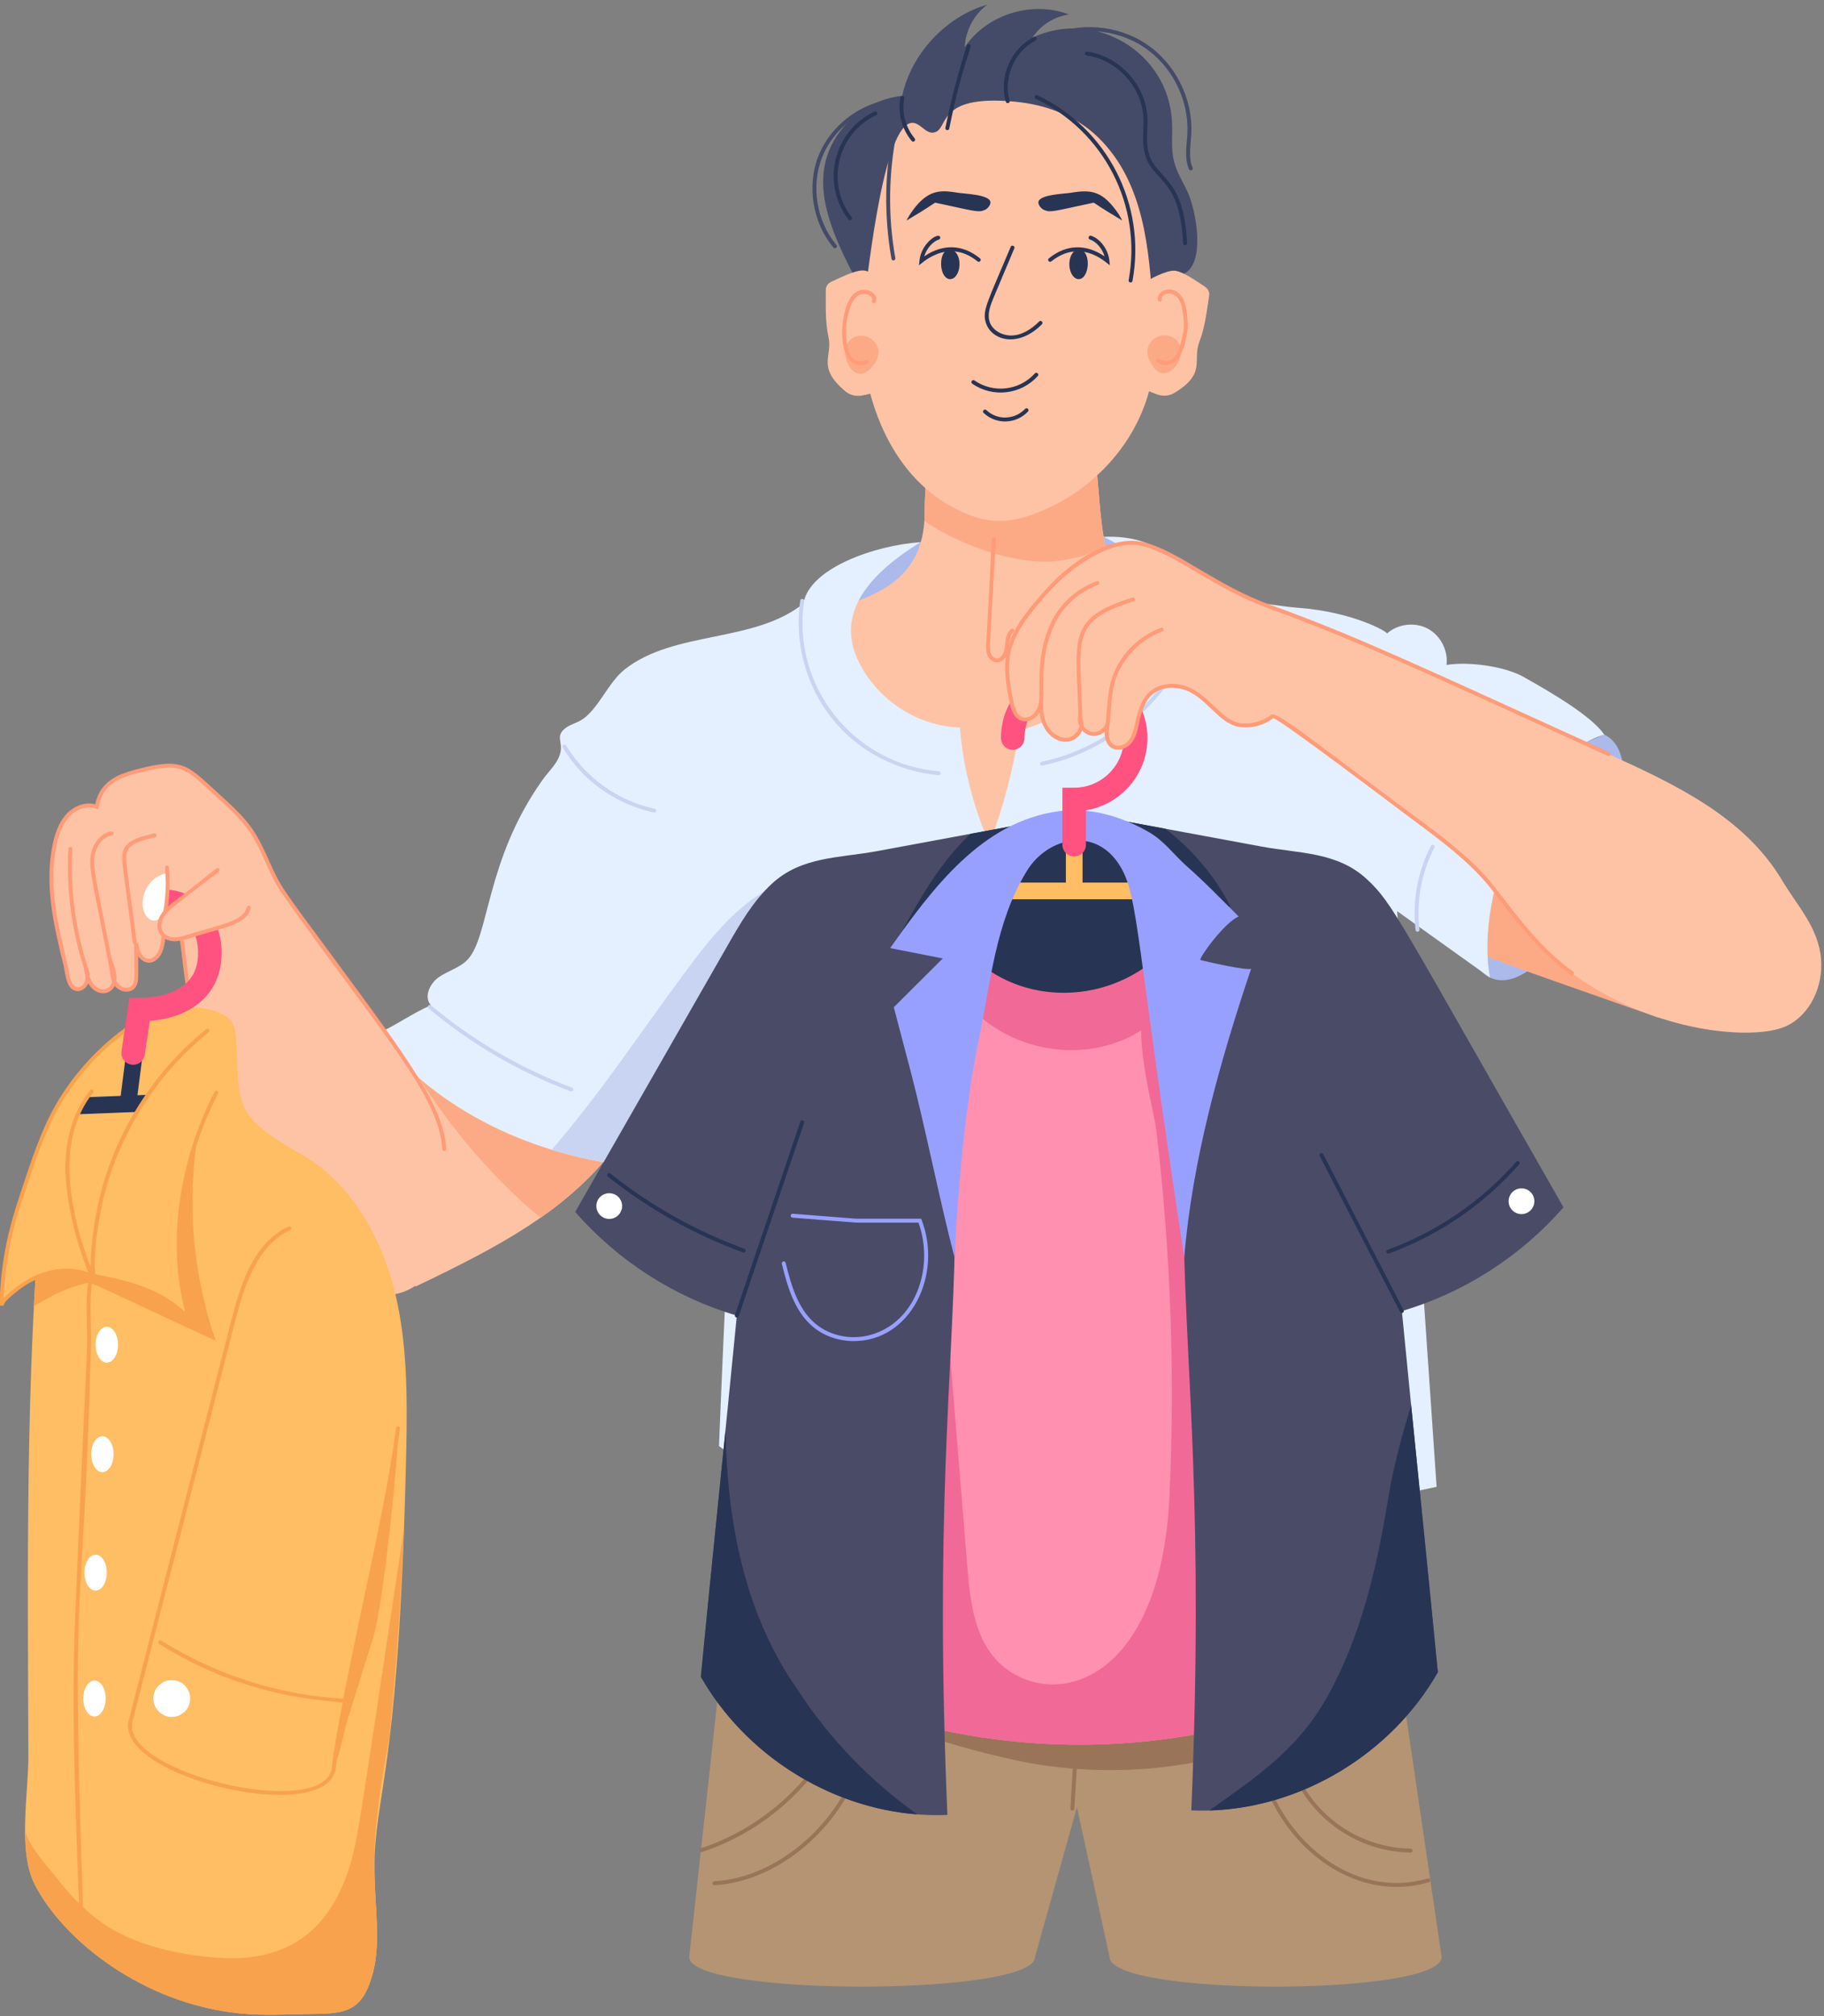 <?xml version="1.0" encoding="UTF-8"?>
<!DOCTYPE svg PUBLIC '-//W3C//DTD SVG 1.0//EN'
          'http://www.w3.org/TR/2001/REC-SVG-20010904/DTD/svg10.dtd'>
<svg height="128.4" preserveAspectRatio="xMidYMid meet" version="1.0" viewBox="20.0 13.7 116.2 128.4" width="116.2" xmlns="http://www.w3.org/2000/svg" xmlns:xlink="http://www.w3.org/1999/xlink" zoomAndPan="magnify"
><rect x="20.0" y="13.7" width="116.2" height="128.4" fill="#808080" stroke="none"/><g
  ><g
    ><g
      ><g
        ><path d="M85.935,138.322l2.673-9.542 c0.693,3.181,1.386,6.361,2.079,9.542c0,2.513,21.154,2.513,21.154,0 c-1.378-9.358-2.757-18.716-4.135-28.074 c-13.17-5.241-28.506-2.572-41.124,3.729 c-0.892,8.115-1.783,16.23-2.675,24.345 C63.907,140.835,85.935,140.835,85.935,138.322z" fill="#b59473"
        /></g
      ></g
      ><g
      ><g
        ><path d="M65.509,133.75c-0.16,0-0.168-0.241-0.007-0.25 c3.994-0.226,7.969-3.626,9.246-7.908c0.048-0.154,0.287-0.088,0.24,0.072 c-1.307,4.378-5.378,7.854-9.473,8.086 C65.514,133.75,65.511,133.75,65.509,133.75z" fill="#997458"
        /></g
      ></g
      ><g
      ><g
        ><path d="M99.935,123.954c0-0.166,0.25-0.167,0.25,0 c0.02,5.5,5.218,10.981,10.771,9.367c0.164-0.043,0.226,0.194,0.07,0.24 C105.354,135.21,99.954,129.669,99.935,123.954z" fill="#997458"
        /></g
      ></g
      ><g
      ><g
        ><path d="M64.651,131.396c3.648-1.201,6.749-3.849,8.506-7.265 c0.075-0.144,0.298-0.033,0.223,0.115c-1.787,3.473-4.94,6.166-8.65,7.388 C64.571,131.683,64.495,131.45,64.651,131.396z" fill="#997458"
        /></g
      ></g
      ><g
      ><g
        ><path d="M109.864,131.669c-0.001,0-0.001,0-0.002,0 c-4.191-0.061-7.716-3.27-8.139-7.472c-0.016-0.157,0.233-0.203,0.248-0.025 c0.412,4.078,3.83,7.188,7.895,7.247 C110.03,131.422,110.029,131.669,109.864,131.669z" fill="#997458"
        /></g
      ></g
      ><g
      ><g
        ><path d="M100.257,124.821c2.774-0.973,2.477-3.069-0.525-3.667 c-7.573-1.508-15.338-2.044-23.047-1.592 c-1.054,0.062-2.388,0.388-2.533,1.435c-0.332,2.404,9.724,4.668,11.396,4.965 C90.442,126.833,95.562,126.469,100.257,124.821z" fill="#997458"
        /></g
      ></g
      ><g
      ><g
        ><g
          ><path d="M122.203,60.48c4.158,1.957-3.122,17.427-7.28,15.471 c-2.71-1.275-2.385-9.948-2.385-9.948l1.64-2.145L122.203,60.48z" fill="#abbaeb"
          /></g
        ></g
        ><g
        ><g
          ><path d="M125.663,78.506c0,0-12.495-4.348-12.617-4.53 c-0.122-0.182,0-7.844,0-7.844s2.007-0.669,2.676-0.365 c0.669,0.304,7.905,7.601,7.905,7.601L125.663,78.506z" fill="#fcaa86"
          /></g
        ></g
        ><g
        ><g
          ><path d="M78.652,48.221l11.648-0.335c0,0,2.876,0.261,3.874,2.653 s1.067,3.935,1.067,3.935l-13.231,3.644l-7.589-0.685l-1.817-2.251 l0.41-3.309C73.015,51.873,76.238,49.426,78.652,48.221z" fill="#abbaeb"
          /></g
        ></g
        ><g
        ><g
          ><path d="M60.705,84.176c-2.669,5.797-8.674,8.784-14.25,11.46 c0.588-4.793-1.113-9.858-4.354-13.437c1.288,0.205,1.868-0.312,11.14-5.23 L60.705,84.176z" fill="#fec3a5"
          /></g
        ></g
        ><g
        ><g
          ><path d="M59.45,86.361c-1.324,1.907-3.251,3.694-5.012,4.886 c-2.266-1.843-4.858-4.62-6.911-7.657c-0.433-0.643-1.031-1.366-1.311-2.09 c-0.337-0.876,0.579-1.077,1.369-1.419c2.161-0.937,6.085-1.487,7.703,0.139 C56.366,81.3,56.45,83.638,59.45,86.361z" fill="#fcaa86"
          /></g
        ></g
        ><g
        ><g
          ><path d="M99.304,56.969c-0.223,1.323-1.12,2.457-2.21,3.241 c-1.09,0.784-2.365,1.259-3.634,1.697c-3.097,1.067-6.706,6.159-9.976,6.362 c-3.271,0.203-6.226-4.519-9.074-6.141c-2.062-1.175-3.748-2.933-4.804-5.061 c-1.14-2.301,0.645-3.504,2.769-4.309c2.492-0.944,6.53-1.559,6.53-6.416 c0-1.98,0.353-3.932,0.073-5.93c3.998,0.344,6.706,0.846,10.602-0.109 c0.62,6.322,0.457,8.184,1.51,9.66c1.9,2.666,6.272,1.773,8.17,4.119 C99.887,54.859,99.47,55.985,99.304,56.969z" fill="#fec3a5"
          /></g
        ></g
        ><g
        ><g
          ><path d="M90.43,48.481c-0.958,0.543-2.058,0.832-3.157,0.954 c-2.245,0.248-5.744-0.782-8.385-2.555c0.012-0.176,0.018-0.356,0.018-0.538 c0-1.98,0.353-3.932,0.073-5.93c3.998,0.344,6.706,0.846,10.602-0.109 C89.907,43.637,90.076,47.144,90.43,48.481z" fill="#fcaa86"
          /></g
        ></g
        ><g
        ><g
          ><path d="M82.885,55.375c-0.084-0.242-0.069-0.507-0.058-0.72 c0.417-6.782,0.264-6.804,0.498-6.772c0.246,0.014,0.07-0.008-0.248,6.786 c-0.012,0.201-0.024,0.429,0.044,0.624c0.054,0.154,0.192,0.325,0.372,0.336 c0.007,0.001,0.014,0.001,0.021,0.001c0.308,0,0.471-0.434,0.502-0.714 c0.025-0.264,0.018-0.865,0.396-1.161c0.136-0.1,0.282,0.097,0.154,0.197 c-0.151,0.118-0.227,0.208-0.302,0.991 C84.137,56.079,83.148,56.13,82.885,55.375z" fill="#ff9b78"
          /></g
        ></g
        ><g
        ><g
          ><path d="M76.862,20.975c-1.881,1.975-1.533,4.368-1.628,6.856 c-0.097,2.554-0.554,5.02-0.357,7.595c0.37,4.853,2.534,9.477,7.04,11.123 c1.666,0.608,3.074,0.286,4.676-0.416c3.02-1.324,5.491-3.943,6.488-7.103 c1.266-4.011,0.098-8.367-0.394-12.544c-0.235-1.995-0.582-4.105-1.907-5.614 c-1.172-1.334-2.965-1.993-4.735-2.148 C82.994,18.457,78.972,18.76,76.862,20.975z" fill="#fec3a5"
          /></g
        ></g
        ><g
        ><g
          ><path d="M73.776,21.742c0.931-1.081,2.283-1.79,3.702-1.941 c0.558-2.662,2.796-5.062,5.413-5.802c-0.843,0.63-1.383,1.648-1.432,2.7 c1.399-2.077,4.305-2.985,6.638-2.075c-0.936,0.13-1.805,0.68-2.323,1.469 c3.984-1.849,8.647,0.916,8.889,5.338c0.047,0.854-0.08,1.728,0.13,2.557 c0.184,0.723,0.611,1.357,0.91,2.041c0.465,1.064,1.049,4.078-0.075,4.977 c-0.388,0.31-0.982,0.089-1.415,0.48c-0.458,0.413-0.793,1.419-0.756,2.022 c-0.244-3.927-0.562-8.198-3.497-11.06 c-1.418-1.382-3.329-2.082-5.275-2.27c-5.232-0.506-4.153,1.846-5.238,1.966 c-0.435,0.048-0.725-0.456-1.141-0.591c-1.974-0.642-2.989,9.664-3.225,11.014 C73.243,29.023,70.926,25.051,73.776,21.742z" fill="#444b68"
          /></g
        ></g
        ><g
        ><g
          ><g
            ><path d="M75.016,30.924c-0.537-0.026-1.413,0.426-2.039,0.708 c-0.23,0.103-0.368,0.3-0.368,0.524c0.001,0.98-0.046,2.03,0.17,3.003 c0.279,1.261-0.774,1.907,1.082,3.464c0.286,0.24,0.699,0.339,1.076,0.26 c1.014-0.214,1.96-0.394,2.039-1.426c0.098-1.28,0.055-2.65,0.033-3.942 c-0.007-0.403,0.159-1.056-0.111-1.425 C76.646,31.748,75.501,30.948,75.016,30.924z" fill="#fec3a5"
            /></g
          ></g
          ><g
          ><g
            ><path d="M75.414,37.214c-1.018,0.992-1.931-0.829-1.447-1.627 C74.751,34.295,77,35.668,75.414,37.214z" fill="#fcaa86"
            /></g
          ></g
          ><g
          ><g
            ><path d="M74.827,36.954c-1.617,0-1.36-3.65-0.477-4.501 c0.703-0.676,1.69-0.055,1.432,0.493c-0.07,0.151-0.296,0.044-0.227-0.105 c0.135-0.288-0.529-0.692-1.031-0.208c-0.292,0.28-0.724,1.408-0.613,2.517 c0.036,0.478,0.102,1.331,0.661,1.514c0.191,0.064,0.416,0.051,0.587-0.032 c0.152-0.071,0.256,0.153,0.109,0.225 C75.136,36.921,74.982,36.954,74.827,36.954z" fill="#ff9b78"
            /></g
          ></g
        ></g
        ><g
        ><g
          ><g
            ><path d="M94.838,30.938c0.535,0.055,1.332,0.635,1.909,1.008 c0.212,0.137,0.319,0.352,0.284,0.574c-0.149,0.968-0.262,2.014-0.622,2.942 c-0.467,1.205,0.477,2.002-1.593,3.26 c-0.319,0.194-0.743,0.229-1.102,0.094c-0.97-0.365-1.878-0.686-1.8-1.718 c0.097-1.28,0.346-2.628,0.563-3.901c0.068-0.397,0.003-1.067,0.325-1.392 C93.102,31.505,94.354,30.888,94.838,30.938z" fill="#fec3a5"
            /></g
          ></g
          ><g
          ><g
            ><path d="M93.493,37.095c0.843,1.118,2.046-0.5,1.677-1.39 C94.59,34.309,92.159,35.326,93.493,37.095z" fill="#fcaa86"
            /></g
          ></g
          ><g
          ><g
            ><path d="M93.69,36.763c-0.136-0.094,0.008-0.302,0.143-0.205 c0.155,0.108,0.376,0.152,0.575,0.121c0.578-0.097,0.773-0.928,0.878-1.375 c0.113-0.476,0.221-0.853,0.028-1.933c-0.261-1.427-1.404-0.983-1.301-0.62 c0.047,0.159-0.197,0.224-0.24,0.068c-0.207-0.708,1.464-1.274,1.787,0.508 c0.128,0.721,0.163,1.338-0.025,2.012c-0.124,0.525-0.343,1.462-1.086,1.586 C94.188,36.97,93.903,36.91,93.69,36.763z" fill="#ff9b78"
            /></g
          ></g
        ></g
        ><g
        ><g
          ><path d="M91.483,27.734c0.024,0.014-0.201-0.377-0.23-0.42 c-0.994-1.437-1.684-1.569-3.05-1.336c-0.37,0.063-2.022,0.106-2.052,0.601 c-0.012,0.197,0.224,0.462,0.41,0.508c0.377,0.152,0.583,0.06,3.117-0.483 C90.267,27.004,90.871,27.369,91.483,27.734z" fill="#273454"
          /></g
        ></g
        ><g
        ><g
          ><path d="M90.702,30.593l-0.229-0.182 c-1.167-0.92-2.407-0.945-3.497-0.066c-0.123,0.102-0.288-0.088-0.156-0.195 c1.105-0.893,2.356-0.934,3.548-0.125c-0.157-0.535-0.57-0.957-0.932-1.071 c-0.157-0.049-0.082-0.289,0.076-0.238c0.585,0.186,1.096,0.883,1.162,1.587 L90.702,30.593z" fill="#273454"
          /></g
        ></g
        ><g
        ><g
          ><path d="M88.746,31.475c-0.322,0.024-0.602-0.376-0.622-0.89 c-0.02-0.516,0.222-0.953,0.544-0.983 C89.548,29.515,89.446,31.427,88.746,31.475z" fill="#273454"
          /></g
        ></g
        ><g
        ><g
          ><path d="M77.766,27.734c-0.056,0.033,0.332-0.643,0.74-1.076 c0.817-0.868,1.506-0.857,2.541-0.68c0.37,0.063,2.022,0.106,2.052,0.601 c0.012,0.197-0.224,0.462-0.41,0.508c-0.377,0.152-0.583,0.06-3.117-0.483 C78.983,27.004,78.379,27.369,77.766,27.734z" fill="#273454"
          /></g
        ></g
        ><g
        ><g
          ><path d="M78.547,30.593l0.028-0.291c0.106-1.109,1.216-1.838,1.32-1.506 c0.021,0.066-0.016,0.137-0.081,0.157c-0.361,0.114-0.774,0.535-0.933,1.071 c1.192-0.81,2.443-0.769,3.548,0.125c0.131,0.107-0.031,0.297-0.156,0.195 C80.344,28.784,78.65,30.549,78.547,30.593z" fill="#273454"
          /></g
        ></g
        ><g
        ><g
          ><path d="M80.504,31.475c0.322,0.024,0.602-0.376,0.622-0.89 c0.047-1.192-1.16-1.424-1.172-0.092 C79.95,31.013,80.179,31.453,80.504,31.475z" fill="#273454"
          /></g
        ></g
        ><g
        ><g
          ><path d="M82.802,34.245c-0.236-0.769,0.09-1.268,1.586-4.825 c0.064-0.15,0.294-0.058,0.23,0.098c-0.435,1.033-0.869,2.065-1.305,3.098 c-0.229,0.543-0.422,1.071-0.273,1.558c0.176,0.573,0.818,0.892,1.377,0.892 c0.668,0,1.309-0.414,1.781-0.891c0.118-0.118,0.293,0.06,0.178,0.176 C84.848,35.888,83.145,35.37,82.802,34.245z" fill="#273454"
          /></g
        ></g
        ><g
        ><g
          ><path d="M81.939,38.134c-0.136-0.094,0.008-0.302,0.143-0.205 c1.189,0.824,2.847,0.658,3.845-0.45c0.109-0.12,0.297,0.042,0.186,0.168 C85.05,38.825,83.259,39.049,81.939,38.134z" fill="#273454"
          /></g
        ></g
        ><g
        ><g
          ><path d="M82.664,39.997c-0.122-0.115,0.055-0.294,0.172-0.182 c0.727,0.681,1.828,0.602,2.471-0.08c0.118-0.118,0.294,0.053,0.182,0.172 C84.755,40.689,83.494,40.775,82.664,39.997z" fill="#273454"
          /></g
        ></g
        ><g
        ><g
          ><path d="M114.922,75.951c-1.971-1.41-3.942-2.819-5.915-4.229 c0.839,12.219,1.677,24.439,2.514,36.658 c-5.511,1.193-11.076,2.147-16.669,2.861 c-5.434,0.694-10.979,1.159-16.364,0.15 c-4.583-0.86-8.962-2.796-12.683-5.607 c0.36-9.176,0.856-18.469,1.216-27.643 c-0.007,0.005-0.012,0.012-0.02,0.02c-2.89,2.733-5.162,6.116-6.599,9.824 c-6.291-0.663-12.494-3.45-16.407-8.453c1.083-0.433,2.379-1.384,3.463-1.814 c-0.474-0.509-0.091-1.371,0.474-1.775c0.563-0.404,1.279-0.584,1.784-1.061 c1.483-1.396,1.156-6.328,4.84-11.508c0.418-0.589,1.042-1.124,1.161-1.825 c0.114-0.662-0.361-1.035,0.388-1.54c0.276-0.185,0.607-0.269,0.894-0.436 c1.088-0.637,1.729-2.395,2.78-3.23c3.168-2.516,8.253-1.674,11.403-4.209 c0.374-2.267,4.583-3.714,7.47-3.91c-3.825,2.347-5.176,4.785-4.067,7.349 c1.108,2.564,3.777,4.375,6.569,4.457c0.191,2.509,0.867,5.093,1.879,7.395 c0.883-2.311,1.517-4.719,1.886-7.167c2.422-0.798,4.788-1.927,6.537-3.784 c0.894-0.949,1.875-2.358,1.905-3.691c0.023-1.01,0.169-1.911-0.468-2.805 c-0.554-0.775-1.197-1.449-2.593-2.089c3.7-0.191,5.613,2.144,6.154,4.208 c2.057-0.495,4.201,0.153,6.268,0.308c3.491,0.261,5.732,1.552,5.632,1.64 c0.691-0.618,1.774-0.751,2.594-0.319c0.819,0.431,1.321,1.4,1.204,2.318 c1.35-0.231,3.679,0.075,4.874,0.743c1.985,1.108,4.412,2.561,5.178,3.697 C117.629,61.775,113.911,70.577,114.922,75.951z" fill="#e4f0ff"
          /></g
        ></g
        ><g
        ><g
          ><path d="M70.1,69.811c-0.93,2.821-1.962,5.605-3.098,8.349 c-2.89,2.733-5.162,6.116-6.599,9.824c-1.775-0.187-3.542-0.543-5.251-1.068 c3.343-3.925,5.225-6.891,8.381-11.154 C65.319,73.351,67.271,70.812,70.1,69.811z" fill="#c9d4f2"
          /></g
        ></g
        ><g
        ><g
          ><path d="M86.386,62.453c-0.149,0-0.172-0.217-0.025-0.247 c4.908-1.012,9.066-5.142,10.112-10.043c0.035-0.16,0.279-0.11,0.244,0.053 c-1.065,4.995-5.304,9.204-10.306,10.234 C86.402,62.452,86.394,62.453,86.386,62.453z" fill="#c9d4f2"
          /></g
        ></g
        ><g
        ><g
          ><g
            ><path d="M94.739,82.104c-3.686,4.935-11.113,4.729-13.526,1.247 c-1.331-1.92-0.999-4.494-0.592-6.794c0.383-2.161,0.794-4.348,1.75-6.323 c0.955-1.975,2.534-3.746,4.609-4.456s4.658-0.132,5.888,1.685 c0.835,1.234,0.95,2.81,1.796,4.031c0.643,0.928,1.347,1.443,1.652,2.598 C97.027,76.781,96.397,79.884,94.739,82.104z" fill="#273454"
            /></g
          ></g
          ><g
          ><g
            ><path d="M78.95 69.903H99.07V70.967H78.95z" fill="#ffbd64"
            /></g
          ></g
          ><g
          ><g
            ><path d="M95.122,73.084c0.353,1.366,0.707,2.745,0.758,4.155 c0.149,4.165-2.363,6.157-6.477,6.819c-6.217,1-9.158-2.049-9.175-5.95 c-0.004-0.93,0.08-2.808,0.717-3.555c0.569-0.667,1.19,0.293,1.703,0.682 C86.434,78.112,92.257,77.251,95.122,73.084z" fill="#f16997"
            /></g
          ></g
          ><g
          ><g
            ><path d="M103.904,121.272c-0.278,0.747-1.111,1.107-1.865,1.363 c-8.359,2.833-17.631,2.892-26.025,0.164 c-3.669-14.993-2.368-31.788,4.558-46.699 c3.264,6.035,12.758,6.12,15.247-0.727 c3.44,14.759,6.116,29.218,8.128,44.559 C104.006,120.381,104.063,120.85,103.904,121.272z" fill="#ff90b0"
            /></g
          ></g
          ><g
          ><g
            ><path d="M103.904,121.272c-0.278,0.747-1.111,1.107-1.865,1.363 c-8.359,2.833-17.631,2.892-26.025,0.164 c-1.66-6.783-2.28-13.81-1.887-20.783 c1.427-5.221,3.203-10.342,5.318-15.324 c0.727,8.934,1.455,17.868,2.18,26.801 c0.186,2.264,0.487,4.773,2.208,6.259 c3.352,2.898,10.122,1.082,10.67-10.778 c0.353-7.68,0.086-15.458-0.827-23.215 c-0.24-2.061-2.614-9.456,1.038-9.808c0.479-0.045,0.928,0.102,1.326,0.375 c3.346,14.395,5.985,28.954,7.907,43.605 C104.006,120.381,104.063,120.85,103.904,121.272z" fill="#f16997"
            /></g
          ></g
          ><g
          ><g
            ><path d="M84.474,66.307c-5.431,4.601-3.395,13.003-3.641,26.393 c-0.159,8.932-1.281,17.447-0.479,36.574 c-6.365,0.272-12.586-3.327-15.705-8.797c0.718-7.44,1.543-15.283,2.292-23 c-3.965-1.167-7.583-3.488-10.297-6.605 c3.232-5.647,6.464-11.294,9.696-16.941 c0.811-1.416,1.64-2.855,2.839-3.961c1.885-1.742,4.306-1.627,6.679-2.067 C77.395,67.619,82.847,66.608,84.474,66.307z" fill="#4a4b67"
            /></g
          ></g
          ><g
          ><g
            ><path d="M109.307,97.187c0.578,6.012,1.61,15.962,2.292,23 c-2.945,5.162-8.631,8.629-14.549,8.805 c-0.385,0.012-0.77,0.01-1.156-0.008 c0.798-19.036-0.318-27.537-0.479-36.574 c-0.243-13.241,1.782-21.79-3.641-26.393 c5.703,1.055,8.495,1.573,8.615,1.596c2.374,0.44,4.794,0.325,6.679,2.065 c1.689,1.559,2.007,2.513,12.535,20.902 C116.889,93.697,113.272,96.018,109.307,97.187z" fill="#4a4b67"
            /></g
          ></g
          ><g
          ><g
            ><path d="M84.474,66.307c-1.613,1.367-2.628,3.32-3.175,5.373 c-1.49,0.587-2.921,1.355-4.335,2.118l0.16-0.176 c1.322-2.44,2.683-4.925,4.703-6.824 C81.991,66.767,84.391,66.322,84.474,66.307z" fill="#273454"
            /></g
          ></g
          ><g
          ><g
            ><path d="M98.4,71.447c-1.159,0.01-2.323-0.074-3.486-0.196 c-0.559-2-1.564-3.897-3.14-5.234c0.096,0.018,2.222,0.412,2.468,0.458 C95.968,67.805,97.409,69.506,98.4,71.447z" fill="#273454"
            /></g
          ></g
          ><g
          ><g
            ><path d="M96.467,74.828c-0.058-0.18,1.56-2.411,2.447-2.763 c-1.085-1.071-2.142-2.182-3.289-3.186c-0.837-0.734-1.428-1.607-2.42-2.182 c-1.725-1-3.738-1.605-5.738-1.342c-4.917,0.647-8.081,4.945-10.759,8.72 c1.117,0.219,2.235,0.438,3.352,0.658c-1.04,1.036-2.08,2.072-3.12,3.107 c0.355,1.347,0.71,2.694,1.064,4.041c0.916,3.479,1.889,8.409,2.806,11.888 c0.201-4.146,0.676-9.728,1.53-13.791 c0.775-3.688,1.057-7.55,3.1-10.853c1.324-2.14,4.426-2.841,5.959-0.201 c1.148,1.978,0.928,4.507,4.045,24.845c0.51-6.217,2.287-12.516,4.264-18.394 C99.644,75.57,96.716,74.911,96.467,74.828z" fill="#98a0ff"
            /></g
          ></g
          ><g
          ><g
            ><path d="M74.393,99.1c-0.977,0-1.934-0.331-2.654-0.955 c-1.124-0.975-1.569-2.492-1.93-3.964 c-0.039-0.157,0.204-0.225,0.242-0.059c0.352,1.432,0.783,2.907,1.852,3.833 c1.009,0.874,2.513,1.136,3.834,0.664c2.747-0.973,3.746-4.393,2.774-7.062 h-3.973c-1.11-0.089-2.748-0.212-4.051-0.316 c-0.167-0.014-0.141-0.261,0.02-0.25c1.029,0.084,2.707,0.21,4.041,0.316 h4.136l0.03,0.08C80.057,94.871,78.029,99.1,74.393,99.1z" fill="#98a0ff"
            /></g
          ></g
          ><g
          ><g
            ><path d="M66.823,97.436l4.164-12.31 c0.054-0.158,0.29-0.075,0.236,0.08l-4.164,12.31 C67.006,97.673,66.77,97.592,66.823,97.436z" fill="#273454"
            /></g
          ></g
          ><g
          ><g
            ><path d="M109.195,97.245l-5.124-9.936 c-0.076-0.149,0.148-0.258,0.223-0.115l5.124,9.936 C109.493,97.278,109.271,97.39,109.195,97.245z" fill="#273454"
            /></g
          ></g
          ><g
          ><g
            ><path d="M87.902 65.322H88.966V70.668H87.902z" fill="#ffbd64"
            /></g
          ></g
          ><g
          ><g
            ><path d="M88.431,68.24c-0.414,0-0.75-0.336-0.75-0.75v-3.63h0.75 c1.747,0,3.169-1.419,3.169-3.163s-1.422-3.163-3.169-3.163 c-1.744,0-3.163,1.419-3.163,3.163c0,0.414-0.336,0.75-0.75,0.75s-0.75-0.336-0.75-0.75 c0-2.571,2.092-4.663,4.663-4.663c2.574,0,4.669,2.092,4.669,4.663 c0,2.316-1.699,4.244-3.919,4.603v2.19 C89.181,67.904,88.845,68.24,88.431,68.24z" fill="#ff5280"
            /></g
          ></g
          ><g
          ><g
            ><path d="M78.436,129.24c-5.641-0.436-10.969-3.823-13.787-8.764 c0.501-5.187,1.042-10.457,1.568-15.697 c0.115,5.825,1.187,11.693,4.636,16.579 C72.85,124.436,75.449,127.115,78.436,129.24z" fill="#273454"
            /></g
          ></g
          ><g
          ><g
            ><path d="M111.598,120.187c-2.945,5.162-8.631,8.629-14.549,8.805 c2.837-2.053,5.543-3.762,7.479-7.192c2.166-3.84,3.175-8.218,3.891-12.569 c0.366-2.223,0.894-4.133,1.48-6.038 C110.466,108.858,111.055,114.572,111.598,120.187z" fill="#273454"
            /></g
          ></g
          ><g
          ><g
            ><path d="M108.396,93.288c3.15-1.15,5.985-3.09,8.199-5.61 c0.106-0.125,0.298,0.039,0.188,0.164c-2.241,2.553-5.111,4.517-8.301,5.681 C108.331,93.583,108.238,93.346,108.396,93.288z" fill="#273454"
            /></g
          ></g
          ><g
          ><g
            ><path d="M67.337,93.454c-3.116-1.137-6.01-2.761-8.603-4.824 c-0.127-0.102,0.023-0.298,0.156-0.195c2.571,2.047,5.441,3.656,8.532,4.785 C67.58,93.276,67.488,93.514,67.337,93.454z" fill="#273454"
            /></g
          ></g
          ><g
          ><path d="M117.748,90.193c0,0.454-0.368,0.821-0.821,0.821 c-0.452,0-0.819-0.368-0.819-0.821c0-0.454,0.368-0.819,0.819-0.819 C117.38,89.374,117.748,89.739,117.748,90.193z" fill="#fff"
          /></g
          ><g
          ><path d="M59.632,90.5c0,0.454-0.368,0.821-0.821,0.821 c-0.452,0-0.819-0.368-0.819-0.821c0-0.454,0.368-0.819,0.819-0.819 C59.265,89.681,59.632,90.046,59.632,90.5z" fill="#fff"
          /></g
        ></g
        ><g
        ><g
          ><path d="M100.945,52.357c5.236,1.878,9.363,3.824,21.531,9.363 c4.247,1.933,8.65,3.995,11.058,8.046c0.974,1.638,2.314,2.997,2.48,5.018 c0.141,1.711-0.69,3.566-2.254,4.274c-2.004,0.906-8.325,0.477-13.619-3.38 c-2.1-1.53-3.456-3.395-5.016-5.411c-1.713-2.213-4.543-4.037-6.755-5.75 c-1.206-0.934-2.43-1.843-3.673-2.728c-0.34-0.242-3.439-2.631-3.629-2.481 c-0.588,0.467-1.376,0.674-2.118,0.555s-1.179-0.63-1.727-1.144 c-0.851-0.798-2.036-1.757-3.263-1.188c-0.736,0.341-1.261,1-1.447,1.781 c-0.114,0.48-0.144,0.992-0.386,1.422c-0.242,0.43-0.805,0.741-1.233,0.497 c-0.495-0.282-0.432-1.003-0.302-1.558c-0.071,0.462-0.549,0.822-1.013,0.761 s-0.834-0.531-0.784-0.996c0.346,0.552-0.211,1.343-0.862,1.367 s-1.217-0.513-1.441-1.125c-0.224-0.612-0.184-1.285-0.14-1.935 c-0.007,0.419-0.019,0.856-0.217,1.226c-0.197,0.37-0.641,0.645-1.037,0.507 c-0.438-0.152-0.59-0.683-0.679-1.139c-0.547-2.803-0.479-3.988,2.398-7.134 c1.387-1.517,3.937-3.392,6.062-2.843 C95.047,48.924,97.444,51.101,100.945,52.357z" fill="#fec3a5"
          /></g
        ></g
        ><g
        ><g
          ><path d="M120.069,75.779c-2.081-1.516-3.451-3.371-5.042-5.436 c-1.324-1.71-3.291-3.164-5.192-4.57c-0.784-0.58-8.168-6.191-8.72-6.342 c-0.611,0.469-1.427,0.681-2.184,0.556c-1.334-0.214-2.096-1.972-3.582-2.392 c-0.638-0.178-1.273-0.107-1.751,0.193c-0.506,0.32-0.672,0.777-0.865,1.308 c-0.196,0.543-0.193,1.163-0.495,1.699c-0.539,0.954-1.911,0.906-1.86-0.5 c-0.446,0.39-1.053,0.354-1.438-0.08c-0.522,1.233-2.463,0.891-2.715-1.144 c-0.227,0.387-0.712,0.684-1.165,0.526c-0.491-0.171-0.66-0.719-0.761-1.232 c-0.558-2.864-0.464-4.08,2.429-7.242c1.528-1.67,4.067-3.426,6.186-2.88 c2.225,0.575,4.521,2.718,8.074,3.997c5.212,1.87,9.354,3.818,21.541,9.365 c0.149,0.07,0.05,0.292-0.104,0.229c-10.28-4.68-15.912-7.346-21.521-9.359 c-3.507-1.259-5.938-3.444-8.053-3.989c-2.148-0.552-4.745,1.503-5.939,2.806 c-2.851,3.122-2.905,4.261-2.366,7.025c0.086,0.444,0.226,0.916,0.597,1.045 c0.379,0.132,0.944-0.161,1.057-1.035c0.005-0.201,0.019-0.398,0.031-0.589 l0.25,0.011c-0.01,0.47-0.121,1.198,0.132,1.89 c0.249,0.679,0.857,1.079,1.319,1.043c0.391-0.014,0.76-0.363,0.833-0.732 c-0.172-0.371-0.061-0.623-0.053-0.882c0.11,0.216,0.356,0.421,0.312,0.839 c0.379,0.661,1.274,0.479,1.448-0.261l0.245,0.048 c-0.006,0.038-0.014,0.076-0.024,0.113c-0.354,1.691,0.888,1.649,1.327,0.866 c0.162-0.287,0.229-0.612,0.299-0.956c0.166-0.812,0.446-1.696,1.147-2.139 c0.533-0.34,1.245-0.423,1.951-0.223c1.533,0.433,2.347,2.191,3.554,2.386 c0.707,0.11,1.46-0.086,2.021-0.53c0.334-0.256,2.797,1.782,8.992,6.361 c1.915,1.417,3.896,2.882,5.241,4.619c1.563,2.028,2.937,3.889,4.991,5.387 C120.352,75.674,120.199,75.879,120.069,75.779z" fill="#ff9b78"
          /></g
        ></g
        ><g
        ><g
          ><path d="M90.571,59.898c-0.004,0-0.008,0-0.011-0.001 c-0.069-0.006-0.12-0.066-0.113-0.135c0.141-1.586,0.121-2.525,0.716-3.642 c0.593-1.113,1.611-2.004,2.793-2.443c0.159-0.055,0.241,0.177,0.088,0.234 c-1.126,0.418-2.096,1.266-2.66,2.326c-0.587,1.101-0.546,2.002-0.688,3.546 C90.69,59.849,90.636,59.898,90.571,59.898z" fill="#ff9b78"
          /></g
        ></g
        ><g
        ><g
          ><path d="M88.831,59.898c-0.068,0-0.124-0.055-0.125-0.123 c-0.063-5.225-0.989-6.666,3.438-8.021c0.162-0.049,0.229,0.192,0.074,0.238 c-4.254,1.307-3.325,2.561-3.262,7.779c0.001,0.069-0.055,0.126-0.123,0.127 C88.832,59.898,88.832,59.898,88.831,59.898z" fill="#ff9b78"
          /></g
        ></g
        ><g
        ><g
          ><path d="M86.345,58.017c-0.068,0-0.124-0.055-0.125-0.123 c-0.029-1.528,0.009-3.151,0.817-4.711c0.591-1.138,1.622-2.038,2.83-2.472 c0.154-0.056,0.241,0.18,0.084,0.236c-1.148,0.411-2.13,1.268-2.691,2.351 c-0.782,1.507-0.819,3.095-0.79,4.592c0.001,0.068-0.054,0.126-0.123,0.127 C86.347,58.017,86.346,58.017,86.345,58.017z" fill="#ff9b78"
          /></g
        ></g
        ><g
        ><g
          ><path d="M38.11,70.593c-0.973-1.371-1.319-3.041-2.382-4.371 c-0.713-0.892-1.613-1.657-2.932-2.843c-1.012-0.91-1.646-1.162-3.586-0.689 c-1.432,0.35-2.759,0.704-3.049,2.387c-0.615-0.234-1.337,0.026-1.796,0.496 s-0.698,1.114-0.848,1.754c-0.604,2.57,0.025,5.251,0.652,7.816 c0.143,0.585,0.161,1.492,0.764,1.543c0.294,0.025,0.547-0.244,0.61-0.533 c0.063-0.288-0.014-0.586-0.091-0.871c0.066,0.397,0.14,0.811,0.38,1.134 c0.509,0.687,1.45,0.481,1.467-0.43c0.006-0.303-0.096-0.597-0.196-0.883 c0.006,0.433,0.021,0.895,0.268,1.25c0.248,0.355,0.821,0.514,1.115,0.196 c0.241-0.26,0.234-0.635,0.181-2.784c0.053,0.284,0.11,0.58,0.282,0.812 c0.172,0.232,0.497,0.379,0.759,0.257c1.138-0.506,0.594-3.186,0.593-4.119 c0.337,0.776,0.909,1.526,1.155,2.326c0.298,0.967,0.27,2.102,0.448,3.103 c1.101,6.195,3.986,12.104,8.241,16.817c1.404,1.555,3.293,3.923,5.668,2.962 c1.144-0.462,1.968-1.545,2.304-2.732c0.59-2.083,0.303-4.217,0.182-6.328 C48.103,83.374,44.18,79.147,38.11,70.593z" fill="#fec3a5"
          /></g
        ></g
        ><g
        ><g
          ><path d="M48.177,86.872c-0.195-3.423-3.926-7.413-10.169-16.207 c-0.976-1.375-1.335-3.059-2.377-4.365c-0.703-0.879-1.585-1.628-2.918-2.828 c-0.975-0.875-1.569-1.125-3.473-0.66c-1.375,0.336-2.673,0.652-2.956,2.287 l-0.025,0.149l-0.142-0.054c-0.607-0.232-1.271,0.067-1.663,0.467 c-0.374,0.384-0.633,0.923-0.814,1.694c-0.733,3.118,0.407,6.354,0.729,8.147 c0.074,0.405,0.166,1.024,0.575,1.059c0.236,0.025,0.53-0.237,0.495-0.711 c-0.049-0.185-0.08-0.371-0.109-0.547l0.244-0.054 c0.045,0.166,0.097,0.356,0.112,0.555c0.303,1.091,1.268,1.138,1.459,0.399 c-0.181-0.408-0.163-0.791-0.178-1.861c0.313,0.89,0.522,1.349,0.439,1.829 c0.255,0.473,0.778,0.519,0.987,0.294c0.148-0.159,0.162-0.419,0.164-0.671 c0.006-0.682,0.001-1.362-0.016-2.025l0.248-0.025 c0.05,0.27,0.102,0.548,0.26,0.759c0.135,0.183,0.396,0.318,0.605,0.22 c0.823-0.366,0.673-2.087,0.572-3.226c-0.083-0.942-0.037-0.72-0.052-1.384 c0.247,0.525,0.176,0.514,0.734,1.498c0.254,0.448,0.518,0.913,0.666,1.395 c0.459,1.493,0.069,3.762,2.133,9.179c0.059,0.158-0.176,0.239-0.234,0.09 c-2.062-5.417-1.698-7.768-2.137-9.194c-0.183-0.593-0.561-1.177-0.874-1.755 c0.091,1.136,0.339,3.161-0.705,3.625c-0.285,0.132-0.697,0.024-0.952-0.358 c0.004,0.399,0.005,0.802,0.001,1.205c-0.002,0.302-0.021,0.614-0.23,0.839 c-0.14,0.151-0.34,0.222-0.567,0.209c-0.266-0.019-0.533-0.16-0.701-0.366 c-0.326,0.66-1.235,0.64-1.688-0.158c-0.114,0.28-0.391,0.506-0.699,0.491 c-0.712-0.063-0.731-1.047-0.874-1.639c-0.599-2.446-1.276-5.219-0.653-7.874 c0.192-0.818,0.473-1.395,0.88-1.812c0.419-0.428,1.12-0.753,1.79-0.571 c0.36-1.674,1.761-2.016,3.116-2.346c2.537-0.626,2.915,0.012,4.653,1.575 c2.099,1.892,2.414,2.385,3.299,4.346c0.767,1.706,0.667,1.526,4.146,6.236 c4.924,6.66,6.997,9.513,7.146,12.132 C48.436,87.025,48.187,87.039,48.177,86.872z" fill="#ff9b78"
          /></g
        ></g
        ><g
        ><g
          ><g
            ><path d="M45.887,105.808c-0.431,19.743-1.759,21.344-2.02,25.988 c-0.097,3.429,0.584,5.791-0.32,8.202c-0.68,1.89-1.85,1.93-3.71,1.95 c-1.52,0.03-3.09,0.12-4.6-0.04 c-6.122-0.631-11.208-4.629-13.04-8.24 c-1.08-2.161-0.372-5.847-0.39-8.19 c-0.033-11.905-0.205-23.994,0.87-36.08 c0.27-2.97,2.12-5.26,3.68-7.8c0.83-1.37,1.84-2.73,3.3-3.38 c1.46-0.64,5-0.59,5.29,0.99c0.27,1.47,0,3.6,0.59,4.96 c0.78,1.78,3.57,2.77,5,3.95c2.47,2.03,3.97,5.05,4.69,8.16 C45.937,99.388,45.947,102.618,45.887,105.808z" fill="#ffbd64"
            /></g
          ></g
          ><g
          ><g
            ><path d="M32.672 83.288L32.672 84.351 24.569 84.671 24.569 83.607z" fill="#273454"
            /></g
          ></g
          ><g
          ><g
            ><path d="M45.352,105.268c-0.037,1.535-0.929,10.638-1.569,12.679 c-0.556,1.779-1.111,3.558-1.668,5.337c-0.233,0.746-0.42,2.05-0.84,2.954 c0.646-5.116,2.719-13.268,3.713-19.12 C45.277,107.151,45.062,105.234,45.352,105.268z" fill="#f8a24d"
            /></g
          ></g
          ><g
          ><g
            ><path d="M33.739,99.07c-2.575-1.154-5.424-2.545-7.997-3.698 c-1.348,0.237-2.456,0.817-3.581,1.514c0.052-1.031,0.112-2.064,0.182-3.095 c1.963-0.066,5.308,0.943,7.254,1.747c0.472-3.385,1.499-6.692,3.027-9.749 C31.885,90.215,32.272,94.827,33.739,99.07z" fill="#f8a24d"
            /></g
          ></g
          ><g
          ><g
            ><path d="M33.78,83.284c-2.22,4.332-3.148,9.705-1.724,14.41 c-1.656-1.789-3.813-2.312-6.1-2.743c-0.141-1.124,0.039-2.381,0.217-3.495 c0.757-4.722,3.307-9.116,7.033-12.114" fill="#ffbd64"
            /></g
            ><g
            ><path d="M32.333,98.177l-0.368-0.398 c-1.727-1.866-3.856-2.235-6.121-2.722c0.001-0.107-0.237-0.851,0.206-3.622 c0.761-4.741,3.341-9.185,7.078-12.191c0.126-0.103,0.286,0.089,0.156,0.195 c-3.689,2.968-6.236,7.354-6.988,12.035 c-0.179,1.122-0.343,2.305-0.227,3.371c2.108,0.399,4.13,0.902,5.734,2.415 c-1.145-4.294-0.459-9.499,1.865-14.033c0.077-0.145,0.297-0.034,0.223,0.113 C29.674,91.57,32.316,97.962,32.333,98.177z" fill="#f8a24d"
            /></g
          ></g
          ><g
          ><g
            ><path d="M25.833,83.207c-1.32,1.636-1.7,3.873-1.482,5.964 c0.219,2.091,0.72,3.784,1.471,5.747c-1.696-0.626-3.367-0.199-4.65,0.79 c-0.244,0.188-1.071,0.796-1.078,1.133c0.051-2.311,0.464-4.614,1.216-6.8 c0.777-2.259,1.409-4.513,2.728-6.551c1.279-1.976,2.985-3.672,5.004-4.889" fill="#ffbd64"
            /></g
            ><g
            ><path d="M20.22,96.844l-0.25-0.006l0,0l0,0 c0.076-3.463,0.845-5.705,1.583-7.906c0.62-1.858,1.262-3.78,2.381-5.51 c1.311-2.025,3.056-3.729,5.045-4.928c0.146-0.083,0.269,0.13,0.129,0.215 c-1.957,1.178-3.674,2.854-4.965,4.85 c-1.312,2.027-1.923,4.227-2.714,6.523 c-0.697,2.027-1.099,4.134-1.192,6.267c0.427-0.473,1.429-1.218,2.325-1.548 c1.04-0.385,2.018-0.415,3.05-0.087c-0.673-1.788-1.165-3.438-1.384-5.53 c-0.25-2.391,0.285-4.541,1.508-6.055c0.104-0.132,0.298,0.028,0.195,0.156 c-1.182,1.463-1.698,3.548-1.455,5.873c0.295,2.813,1.061,4.542,1.562,5.973 l-0.258-0.096c-1.087-0.4-2.052-0.4-3.133,0 c-0.86,0.319-1.355,0.749-1.458,0.817 C20.14,96.656,20.286,96.743,20.22,96.844z" fill="#f8a24d"
            /></g
          ></g
          ><g
          ><g
            ><path d="M28.195,123.283l6.531-25.466 c0.606-2.367,1.439-4.979,3.651-6.011c0.141-0.073,0.26,0.154,0.105,0.227 c-2.113,0.985-2.922,3.534-3.515,5.847l-6.531,25.464 c-0.769,3.206,11.913,6.265,12.692,3.046 c0.054-0.307,0.013-1.331,2.053-10.89 c0.726-3.409,1.663-7.735,2.046-10.861c0.02-0.171,0.268-0.129,0.248,0.031 c-0.384,3.148-1.345,7.573-2.05,10.882 c-2.042,9.585-1.957,10.342-2.052,10.884 C40.521,129.995,27.344,126.831,28.195,123.283z" fill="#f8a24d"
            /></g
          ></g
          ><g
          ><g
            ><path d="M25.063,135.852c-0.214-6.276-0.551-12.952-0.261-19.52 c0.753-17.84,0.785-16.111,0.733-18.287 c-0.025-1.073-0.052-2.185,0.166-3.154c0.034-0.159,0.28-0.109,0.244,0.055 c-0.325,1.44-0.09,3.224-0.157,4.765 c-0.524,18.917-1.292,12.942-0.476,36.134 C25.317,136.01,25.067,136.019,25.063,135.852z" fill="#f8a24d"
            /></g
          ></g
          ><g
          ><g
            ><path d="M41.939,122.129c-0.883-0.163-6.054-0.141-11.788-3.738 c-0.141-0.087-0.004-0.301,0.133-0.211 c3.502,2.196,7.535,3.476,11.662,3.699 C42.108,121.888,42.1,122.129,41.939,122.129z" fill="#f8a24d"
            /></g
          ></g
          ><g
          ><path d="M32.115,121.86c0,0.648-0.525,1.173-1.173,1.173 c-0.648,0-1.173-0.525-1.173-1.173s0.525-1.173,1.173-1.173 C31.59,120.687,32.115,121.212,32.115,121.86z" fill="#fff"
          /></g
          ><g
          ><path d="M27.518,99.33c0,0.632-0.319,1.145-0.712,1.145 c-0.395,0-0.714-0.513-0.714-1.145c0-0.632,0.319-1.143,0.714-1.143 C27.199,98.187,27.518,98.698,27.518,99.33z" fill="#fff"
          /></g
          ><g
          ><path d="M27.237,106.302c0,0.632-0.319,1.145-0.712,1.145 c-0.395,0-0.714-0.513-0.714-1.145s0.319-1.143,0.714-1.143 C26.918,105.159,27.237,105.67,27.237,106.302z" fill="#fff"
          /></g
          ><g
          ><path d="M26.805,113.846c0,0.632-0.319,1.145-0.712,1.145 c-0.395,0-0.714-0.513-0.714-1.145s0.319-1.143,0.714-1.143 C26.486,112.703,26.805,113.214,26.805,113.846z" fill="#fff"
          /></g
          ><g
          ><path d="M26.731,121.86c0,0.632-0.319,1.145-0.712,1.145 c-0.395,0-0.714-0.513-0.714-1.145s0.319-1.143,0.714-1.143 C26.413,120.716,26.731,121.227,26.731,121.86z" fill="#fff"
          /></g
        ></g
        ><g
        ><g
          ><path d="M28.714 83.783L27.65 83.783 28.25 79.088 29.314 79.088z" fill="#273454"
          /></g
        ></g
        ><g
        ><g
          ><path d="M28.372,81.497c-0.409-0.062-0.692-0.442-0.632-0.853 l0.507-3.408h0.646c1.004,0,3.372-0.227,3.684-2.32 c0.245-1.646-0.576-3.081-2.257-3.081c-0.414,0-0.75-0.336-0.75-0.75s0.336-0.75,0.75-0.75 c2.597,0,4.122,2.234,3.741,4.802c-0.306,2.048-2.014,3.38-4.518,3.575 l-0.319,2.153C29.167,81.253,28.812,81.555,28.372,81.497z" fill="#ff5280"
          /></g
        ></g
        ><g
        ><g
          ><path d="M30.543,69.324c-1.413,0.36-1.768,2.042-1.198,2.74 c0.453,0.556,1.029,0.127,1.166-0.412 C30.706,70.888,30.731,70.094,30.543,69.324z" fill="#fff"
          /></g
        ></g
        ><g
        ><g
          ><path d="M33.864,69.106c-3.253,2.534-3.299,2.52-3.545,2.958 c-0.392,0.696-0.057,1.442,0.803,1.448c0.372,0.002,0.473-0.051,3.133-0.843 c0.661-0.197,1.425-0.496,1.592-1.166" fill="#fec3a5"
          /></g
          ><g
          ><path d="M31.131,73.636c-0.003,0-0.007,0-0.011,0 c-0.95-0.008-1.35-0.85-0.911-1.634c0.209-0.37,0.553-0.639,0.855-0.875 c2.675-2.016,2.751-2.286,2.897-2.099c0.146,0.191-0.109,0.176-2.743,2.296 c-0.285,0.222-0.607,0.474-0.791,0.801c-0.341,0.607-0.078,1.256,0.694,1.261 c0.1-0.015,0.161,0.038,0.827-0.162c1.984-0.633,3.542-0.816,3.775-1.752 c0.04-0.162,0.282-0.099,0.242,0.061c-0.269,1.086-1.72,1.215-3.945,1.932 C31.736,73.548,31.442,73.636,31.131,73.636z" fill="#ff9b78"
          /></g
        ></g
        ><g
        ><g
          ><path d="M79.809,63.064c-0.1-0.03-4.067-0.155-6.833-3.645 c-1.642-2.069-2.388-4.863-1.996-7.475c0.026-0.166,0.271-0.125,0.248,0.037 c-0.81,5.394,3.147,10.393,8.591,10.832 C79.978,62.827,79.967,63.064,79.809,63.064z" fill="#c9d4f2"
          /></g
        ></g
        ><g
        ><g
          ><path d="M28.584,73.841c-0.062,0-0.116-0.046-0.124-0.109 c-0.637-5.108-0.906-5.671-0.397-6.22c0.439-0.471,1.162-0.581,1.758-0.74 c0.149-0.047,0.232,0.196,0.064,0.242c-0.55,0.146-1.256,0.256-1.639,0.668 c-0.406,0.438-0.176,0.948,0.462,6.019c0.009,0.068-0.039,0.131-0.108,0.14 C28.595,73.841,28.589,73.841,28.584,73.841z" fill="#ff9b78"
          /></g
        ></g
        ><g
        ><g
          ><path d="M27.11,75.527c-0.059,0-0.111-0.041-0.123-0.101 c-1.247-6.376-1.355-6.569-1.183-7.387c0.252-1.193,1.381-1.599,1.43-1.29 c0.012,0.067-0.035,0.132-0.104,0.143c-0.589,0.096-0.974,0.688-1.082,1.199 c-0.167,0.794-0.005,1.211,1.185,7.286c0.013,0.068-0.031,0.134-0.099,0.147 C27.126,75.526,27.118,75.527,27.11,75.527z" fill="#ff9b78"
          /></g
        ></g
        ><g
        ><g
          ><path d="M25.491,75.786c-0.892-2.555-1.284-5.335-1.136-8.038 c0.009-0.161,0.259-0.154,0.25,0.014c-0.146,2.671,0.241,5.418,1.122,7.942 C25.781,75.86,25.547,75.942,25.491,75.786z" fill="#ff9b78"
          /></g
        ></g
        ><g
        ><g
          ><path d="M30.526,71.896c-0.007,0-0.014-0.001-0.021-0.002 c-0.068-0.011-0.114-0.075-0.103-0.144c0.379-2.303-0.085-2.904,0.229-2.931 c0.058-0.003,0.129,0.047,0.135,0.115c0.077,0.948,0.038,1.909-0.118,2.856 C30.64,71.852,30.587,71.896,30.526,71.896z" fill="#ff9b78"
          /></g
        ></g
        ><g
        ><g
          ><path d="M78.08,22.673c-0.635-0.756-0.903-1.787-0.718-2.757 c0.03-0.157,0.277-0.119,0.246,0.047c-0.172,0.896,0.076,1.85,0.663,2.55 C78.377,22.64,78.186,22.8,78.08,22.673z" fill="#273454"
          /></g
        ></g
        ><g
        ><g
          ><path d="M80.229,21.838c0.357-1.771,0.817-3.533,1.364-5.24 c0.022-0.065,0.094-0.101,0.157-0.081c0.319,0.105-0.323,0.656-1.277,5.37 C80.44,22.053,80.196,21.998,80.229,21.838z" fill="#273454"
          /></g
        ></g
        ><g
        ><g
          ><path d="M84.08,20.18c-0.466-1.572,0.317-3.384,1.782-4.123 c0.151-0.074,0.259,0.149,0.113,0.223c-1.339,0.676-2.081,2.394-1.655,3.83 C84.367,20.267,84.128,20.339,84.08,20.18z" fill="#273454"
          /></g
        ></g
        ><g
        ><g
          ><path d="M95.498,29.32c-0.066,0-0.122-0.052-0.125-0.119 c-0.213-4.454-2.102-3.838-2.492-5.948c-0.128-0.698-0.001-1.405-0.038-2.091 c-0.107-1.938-1.698-3.664-3.621-3.928c-0.068-0.01-0.116-0.072-0.107-0.141 c0.01-0.07,0.087-0.122,0.141-0.107c2.038,0.28,3.724,2.108,3.838,4.162 c0.038,0.688-0.088,1.394,0.034,2.06c0.363,1.976,2.277,1.457,2.496,5.981 c0.003,0.068-0.05,0.127-0.119,0.131 C95.502,29.32,95.5,29.32,95.498,29.32z" fill="#273454"
          /></g
        ></g
        ><g
        ><g
          ><path d="M74.055,27.675c-1.769-2.278-0.971-5.639,1.659-6.867 c0.147-0.07,0.257,0.156,0.105,0.227c-2.468,1.152-3.242,4.33-1.567,6.488 C74.354,27.653,74.154,27.807,74.055,27.675z" fill="#273454"
          /></g
        ></g
        ><g
        ><g
          ><path d="M95.743,24.474c-0.305-0.728-0.135-1.539-0.099-2.275 c0.106-2.14-0.975-4.294-2.755-5.486c-1.781-1.191-4.186-1.371-6.122-0.456 c-0.16,0.066-0.251-0.159-0.107-0.227c2.015-0.95,4.516-0.767,6.368,0.476 c1.852,1.24,2.977,3.48,2.866,5.706c-0.04,0.735-0.195,1.514,0.079,2.165 C96.038,24.533,95.807,24.624,95.743,24.474z" fill="#444b68"
          /></g
        ></g
        ><g
        ><g
          ><path d="M76.792,30.182c-0.481-2.694-0.443-5.533,0.112-8.213 c0.033-0.17,0.278-0.105,0.244,0.051c-0.549,2.648-0.587,5.455-0.11,8.117 C77.066,30.302,76.821,30.345,76.792,30.182z" fill="#444b68"
          /></g
        ></g
        ><g
        ><g
          ><path d="M91.902,31.541c0.866-4.722-1.546-9.481-5.92-11.548 c-0.148-0.072-0.045-0.294,0.107-0.227c4.435,2.099,6.953,6.94,6.059,11.819 C92.119,31.75,91.872,31.705,91.902,31.541z" fill="#273454"
          /></g
        ></g
        ><g
        ><g
          ><path d="M73.095,29.463c-1.32-1.565-1.708-3.9-0.964-5.809 c0.743-1.908,2.607-3.366,4.639-3.627c0.148-0.035,0.208,0.225,0.031,0.248 c-1.943,0.25-3.727,1.644-4.438,3.469c-0.711,1.826-0.34,4.06,0.923,5.557 C73.393,29.432,73.199,29.588,73.095,29.463z" fill="#444b68"
          /></g
        ></g
        ><g
        ><g
          ><path d="M56.353,83.196c-3.302-1.238-6.347-3.016-9.051-5.283 c-0.127-0.106,0.032-0.298,0.16-0.191c2.683,2.249,5.703,4.012,8.979,5.24 C56.592,83.019,56.514,83.25,56.353,83.196z" fill="#c9d4f2"
          /></g
        ></g
        ><g
        ><g
          ><path d="M61.682,65.448c-0.105-0.047-3.717-0.599-5.825-4.143 c-0.083-0.139,0.128-0.272,0.215-0.127c1.211,2.035,3.317,3.539,5.636,4.022 C61.853,65.23,61.831,65.448,61.682,65.448z" fill="#c9d4f2"
          /></g
        ></g
      ></g
      ><g
      ><g
        ><path d="M88.193,128.862l0.189-3.182c0.01-0.164,0.26-0.153,0.25,0.016 l-0.189,3.182C88.434,129.041,88.184,129.031,88.193,128.862z" fill="#997458"
        /></g
      ></g
    ></g
    ><g
    ><path d="M45.717,111.148c0,0.805-0.265,6.542-0.9,13.08 c-0.566,3.266-1.095,6.11-0.96,9.29c0.11,2.176,0.439,4.483-0.31,6.48 c-0.68,1.89-1.85,1.93-3.71,1.95c-1.52,0.03-3.09,0.12-4.6-0.04 c-6.122-0.631-11.208-4.629-13.04-8.24c-0.48-0.96-0.61-2.21-0.6-3.52 c0,0.85,1.5,2.49,2.01,3.14c0.79,1.02,1.69,1.97,2.73,2.74 c2.15,1.58,5.3,2.24,7.93,2.36c3.879,0.176,6.463-1.587,7.79-5.19 c0.731-1.985,0.719-2.607,3.62-21.77 C45.687,111.338,45.707,111.238,45.717,111.148z" fill="#f8a24d"
    /></g
    ><g
    ><path d="M110.181,72.921c-0.22-1.827,0.129-3.731,0.981-5.362 c0.074-0.145,0.299-0.032,0.221,0.115c-0.828,1.587-1.167,3.439-0.954,5.218 C110.449,73.053,110.202,73.091,110.181,72.921z" fill="#c9d4f2"
    /></g
  ></g
></svg
>
